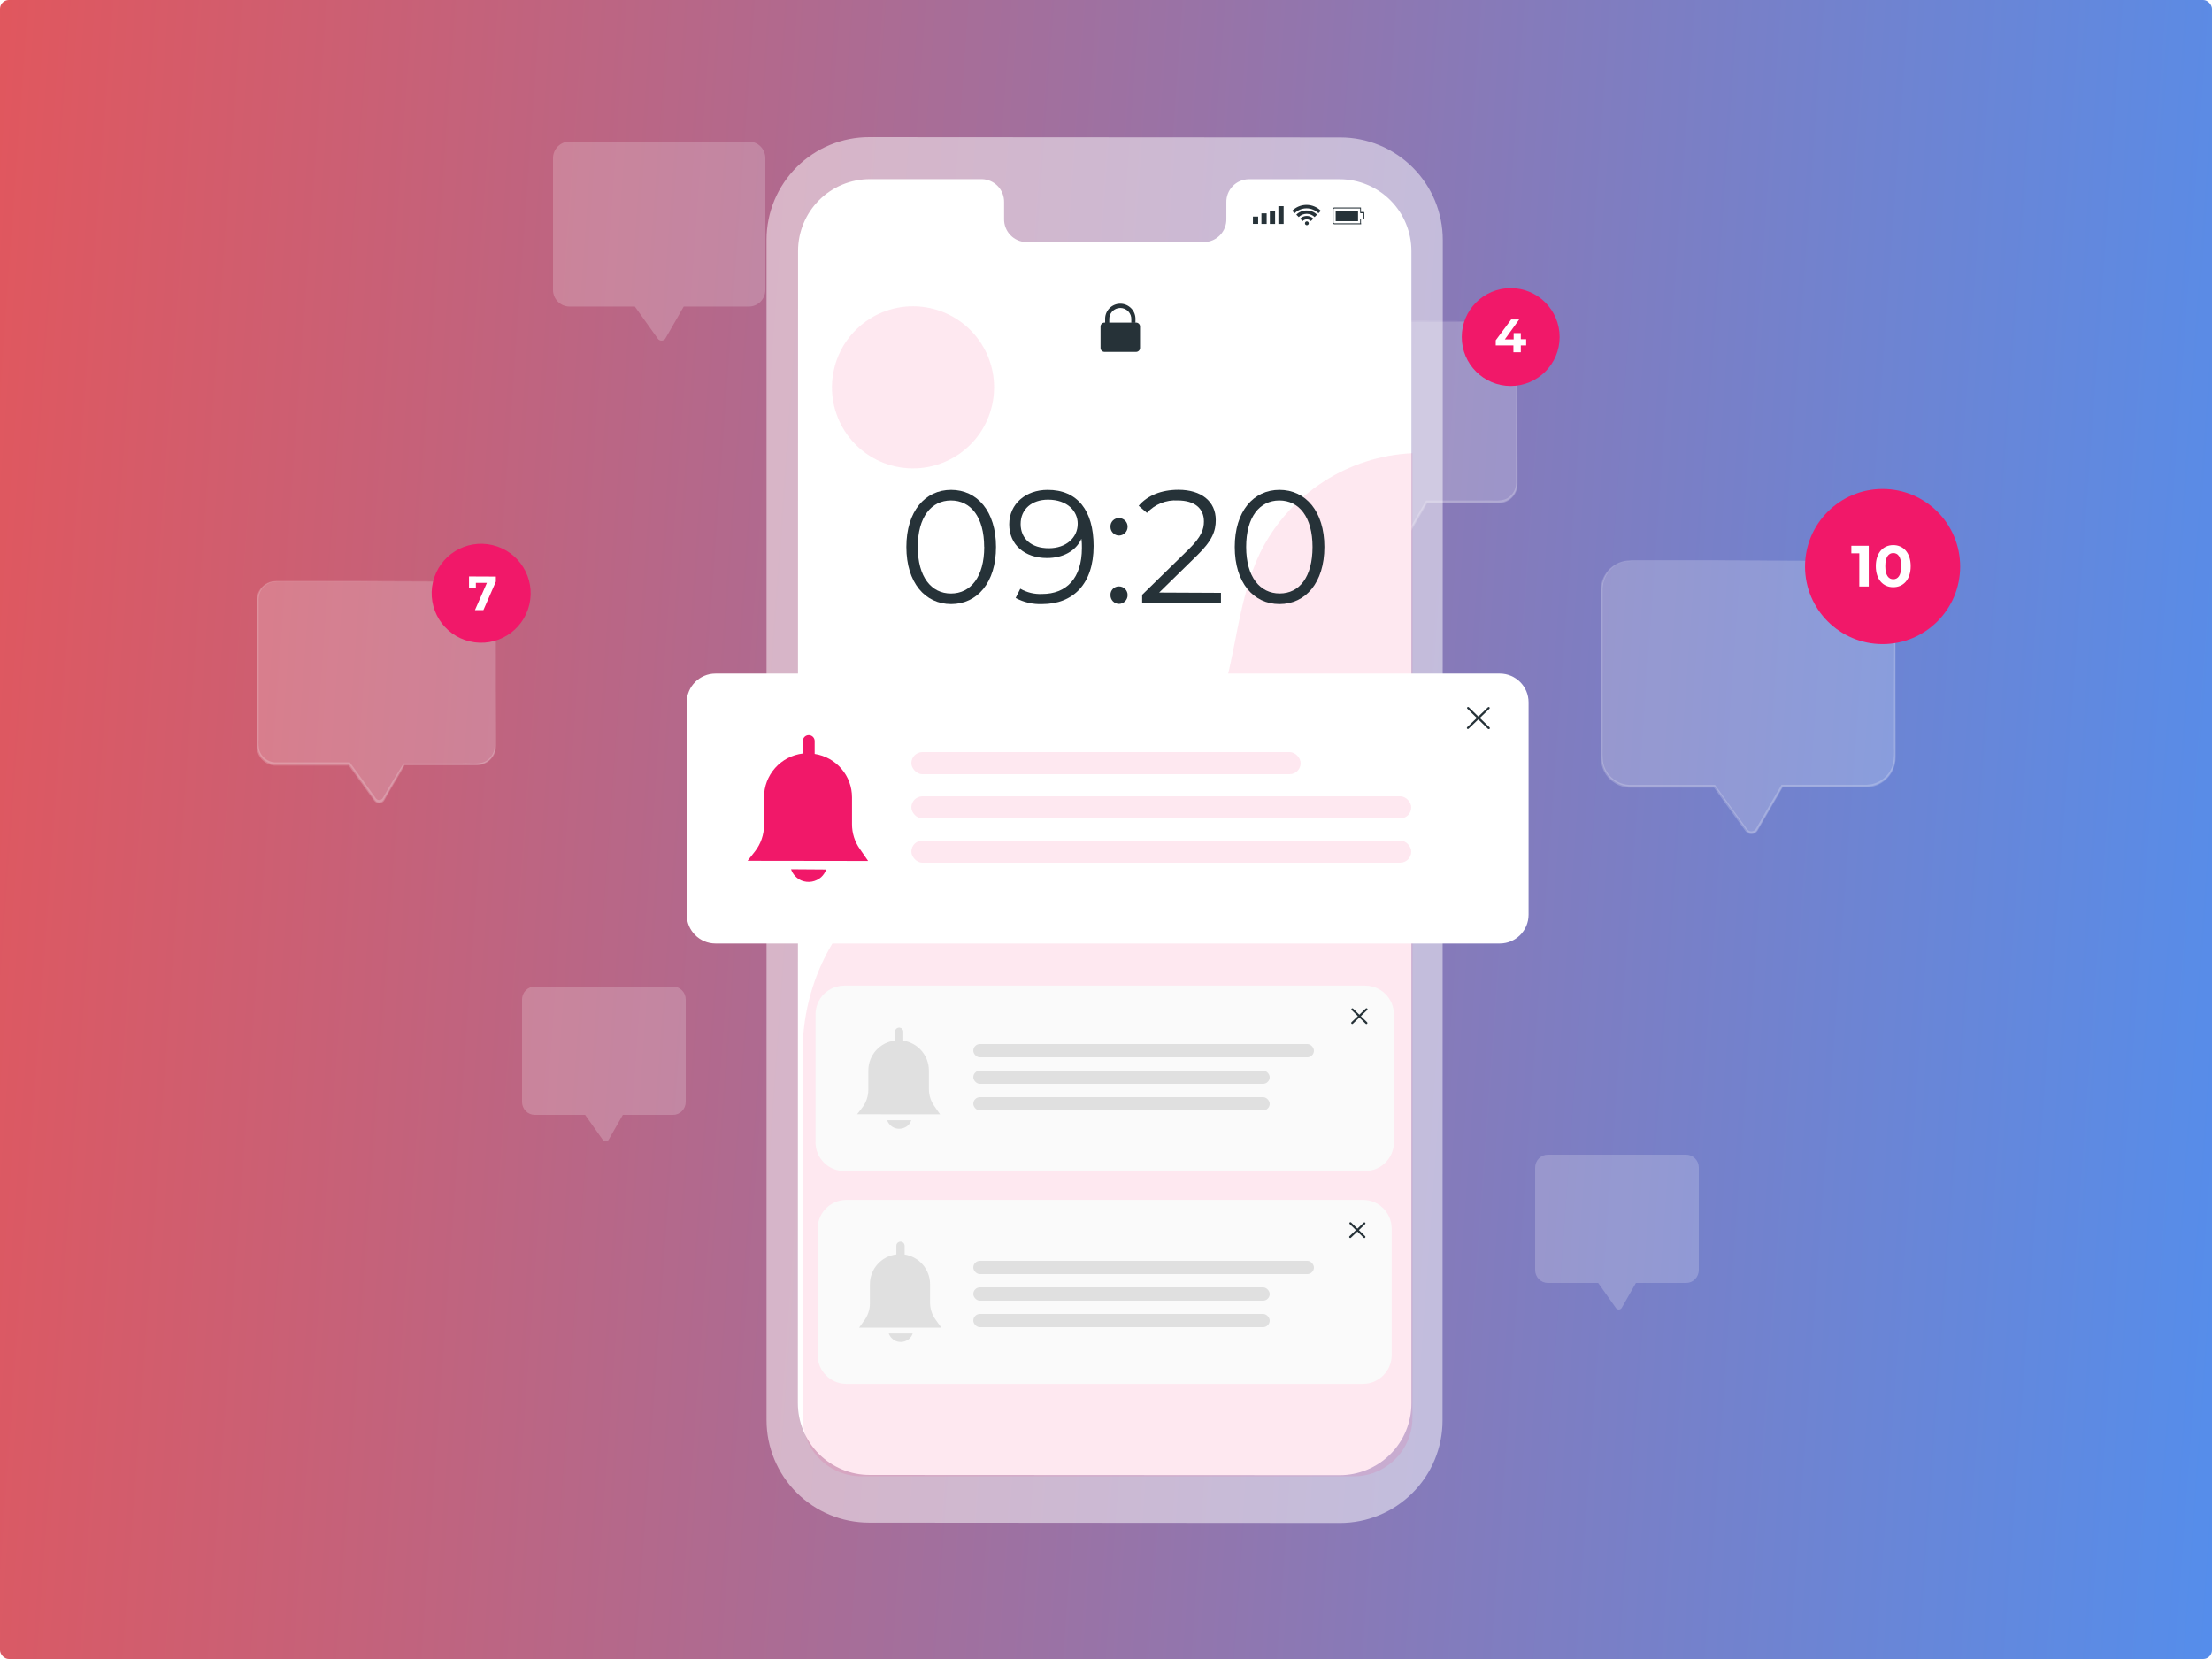 <svg width="500" height="375" viewBox="0 0 500 375" fill="none" xmlns="http://www.w3.org/2000/svg">
<g clip-path="url(#clip0_282_4964)">
<rect width="500" height="375" fill="white"/>
<rect width="500" height="375" rx="2" fill="url(#paint0_linear_282_4964)"/>
<path d="M338.758 72.691H293.865C293.323 72.69 292.786 72.796 292.285 73.003C291.784 73.209 291.329 73.513 290.945 73.896C290.561 74.278 290.257 74.733 290.049 75.234C289.841 75.735 289.734 76.271 289.734 76.814V109.448C289.733 109.991 289.839 110.529 290.046 111.03C290.254 111.532 290.558 111.988 290.942 112.372C291.326 112.756 291.781 113.06 292.283 113.267C292.785 113.474 293.323 113.58 293.865 113.579H310.21C311.857 115.883 314.512 119.555 315.97 121.562C316.082 121.715 316.23 121.838 316.401 121.919C316.573 122 316.761 122.037 316.951 122.028C317.14 122.018 317.324 121.961 317.486 121.863C317.647 121.764 317.782 121.627 317.878 121.463L322.459 113.579H338.758C339.301 113.58 339.839 113.474 340.341 113.267C340.842 113.06 341.298 112.756 341.682 112.372C342.066 111.988 342.37 111.532 342.577 111.03C342.785 110.529 342.891 109.991 342.889 109.448V76.814C342.889 76.271 342.782 75.735 342.575 75.234C342.367 74.733 342.063 74.278 341.679 73.896C341.295 73.513 340.84 73.209 340.339 73.003C339.837 72.796 339.3 72.69 338.758 72.691Z" fill="white" fill-opacity="0.2"/>
<path d="M338.757 72.691C339.151 72.663 339.547 72.706 339.927 72.817C340.481 72.976 340.997 73.246 341.443 73.611C341.888 73.976 342.255 74.429 342.519 74.941C342.882 75.704 343.04 76.547 342.978 77.389C342.978 78.289 342.978 79.288 342.978 80.359C342.978 82.501 342.978 84.959 342.978 87.695C342.978 93.167 342.978 99.773 343.032 107.27V108.692C343.05 109.182 343.029 109.673 342.969 110.159C342.804 111.179 342.277 112.106 341.484 112.769C340.666 113.448 339.63 113.806 338.568 113.777H322.457L322.646 113.669L320.099 118.061L318.794 120.32L318.137 121.454C318.022 121.69 317.843 121.889 317.62 122.027C317.397 122.166 317.14 122.238 316.877 122.237C316.607 122.237 316.344 122.156 316.121 122.003C315.923 121.853 315.755 121.667 315.626 121.454L314.816 120.383L313.232 118.187L310.001 113.687L310.19 113.786H298.355C296.708 113.786 295.106 113.786 293.45 113.786C292.598 113.703 291.79 113.373 291.124 112.835C290.459 112.298 289.966 111.577 289.706 110.762C289.579 110.357 289.509 109.936 289.499 109.511V101.285C289.499 95.102 289.499 89.135 289.499 83.447V79.243C289.499 78.55 289.499 77.866 289.499 77.182C289.462 76.475 289.582 75.768 289.85 75.112C290.128 74.471 290.556 73.906 291.098 73.465C291.64 73.023 292.28 72.718 292.964 72.574C293.62 72.485 294.283 72.458 294.944 72.493H296.852H310.91L331.269 72.574L310.91 72.646H296.852H295.016C294.382 72.614 293.746 72.641 293.117 72.727C292.497 72.857 291.917 73.134 291.426 73.535C290.936 73.936 290.55 74.449 290.3 75.031C290.053 75.636 289.945 76.288 289.985 76.939V79.001C289.985 80.386 289.985 81.79 289.985 83.204C289.985 88.892 289.985 94.904 289.985 101.042C289.985 102.59 289.985 104.147 289.985 105.722V108.089C289.924 108.859 289.985 109.633 290.165 110.384C290.397 111.111 290.837 111.754 291.43 112.234C292.023 112.714 292.744 113.009 293.504 113.084C295.079 113.084 296.744 113.084 298.373 113.084H310.316L310.388 113.183L313.61 117.683L315.194 119.879L315.986 120.977C316.084 121.146 316.216 121.294 316.373 121.409C316.516 121.516 316.69 121.573 316.868 121.571C317.057 121.579 317.243 121.53 317.404 121.43C317.564 121.331 317.691 121.186 317.768 121.013L318.425 119.87L319.739 117.62L322.295 113.237L322.358 113.129H335.517C337.56 113.021 339.783 113.57 341.268 112.229C341.991 111.625 342.473 110.782 342.627 109.853C342.684 109.387 342.705 108.918 342.69 108.449V107.27C342.69 99.773 342.69 93.167 342.744 87.695C342.744 84.995 342.744 82.501 342.744 80.359C342.744 79.288 342.744 78.298 342.744 77.389C342.818 76.572 342.675 75.749 342.33 75.004C342.081 74.504 341.733 74.058 341.308 73.695C340.883 73.331 340.388 73.057 339.855 72.889C339.495 72.793 339.128 72.727 338.757 72.691Z" fill="white" fill-opacity="0.2"/>
<path d="M341.475 87.246C347.584 87.246 352.537 82.293 352.537 76.184C352.537 70.075 347.584 65.123 341.475 65.123C335.366 65.123 330.414 70.075 330.414 76.184C330.414 82.293 335.366 87.246 341.475 87.246Z" fill="#F11869"/>
<path d="M344.97 78.074H343.764V79.631H342.09V78.074H338.094V76.922L341.586 72.215H343.386L340.155 76.715H342.144V75.293H343.764V76.679H344.97V78.074Z" fill="white"/>
<g filter="url(#filter0_f_282_4964)">
<path d="M169.265 32H128.729C127.74 32 126.791 32.397 126.092 33.103C125.393 33.809 125 34.767 125 35.766V65.525C125.002 66.523 125.395 67.48 126.094 68.186C126.793 68.892 127.74 69.289 128.729 69.291H143.496C144.985 71.392 147.379 74.736 148.695 76.569C148.796 76.71 148.929 76.823 149.084 76.897C149.238 76.973 149.409 77.007 149.58 76.999C149.752 76.99 149.918 76.938 150.064 76.848C150.211 76.758 150.332 76.632 150.418 76.482L154.553 69.291H169.271C170.26 69.291 171.209 68.894 171.908 68.188C172.607 67.482 173 66.524 173 65.525V35.766C173 35.271 172.903 34.781 172.716 34.324C172.528 33.866 172.253 33.451 171.906 33.101C171.559 32.751 171.147 32.474 170.694 32.285C170.241 32.096 169.755 31.999 169.265 32Z" fill="white" fill-opacity="0.2"/>
</g>
<g filter="url(#filter1_f_282_4964)">
<path d="M381.121 261H349.874C349.112 261 348.381 261.309 347.842 261.858C347.303 262.407 347 263.152 347 263.929V287.075C347.001 287.851 347.304 288.596 347.843 289.145C348.382 289.694 349.112 290.003 349.874 290.004H361.257C362.405 291.638 364.25 294.239 365.265 295.665C365.343 295.774 365.445 295.862 365.565 295.92C365.684 295.979 365.815 296.006 365.947 295.999C366.079 295.992 366.208 295.952 366.32 295.882C366.433 295.812 366.527 295.714 366.593 295.597L369.781 290.004H381.126C381.888 290.004 382.619 289.696 383.158 289.146C383.697 288.597 384 287.852 384 287.075V263.929C384 263.544 383.926 263.163 383.781 262.807C383.636 262.452 383.424 262.128 383.156 261.856C382.889 261.584 382.572 261.369 382.222 261.222C381.873 261.075 381.499 260.999 381.121 261Z" fill="white" fill-opacity="0.2"/>
</g>
<path d="M208.358 91.233C216.431 91.233 222.975 84.689 222.975 76.616C222.975 68.544 216.431 62 208.358 62C200.286 62 193.742 68.544 193.742 76.616C193.742 84.689 200.286 91.233 208.358 91.233Z" fill="#F11869"/>
<path d="M206.014 72.674V80.873H204.115V74.204H202.477V72.674H206.014Z" fill="white" fill-opacity="0.2"/>
<path d="M214.32 78.506C214.32 80.054 212.934 81.026 210.846 81.026C208.758 81.026 207.399 80.054 207.399 78.506C207.391 78.1 207.502 77.701 207.718 77.358C207.934 77.014 208.245 76.741 208.614 76.571C208.328 76.394 208.094 76.144 207.936 75.846C207.778 75.549 207.701 75.216 207.714 74.879C207.714 73.439 209.01 72.539 210.873 72.539C212.736 72.539 214.05 73.439 214.05 74.879C214.055 75.221 213.969 75.559 213.799 75.856C213.63 76.154 213.384 76.401 213.087 76.571C213.46 76.736 213.777 77.008 213.996 77.352C214.215 77.697 214.328 78.098 214.32 78.506ZM212.394 78.443C212.394 77.723 211.8 77.273 210.846 77.273C209.892 77.273 209.325 77.723 209.325 78.443C209.325 79.163 209.91 79.631 210.846 79.631C211.782 79.631 212.394 79.172 212.394 78.443ZM209.577 74.96C209.577 75.581 210.072 75.977 210.846 75.977C211.62 75.977 212.133 75.581 212.133 74.96C212.133 74.339 211.62 73.934 210.846 73.934C210.072 73.934 209.577 74.321 209.577 74.96Z" fill="white" fill-opacity="0.2"/>
<path d="M107.815 131.436H62.418C61.311 131.436 60.248 131.876 59.465 132.659C58.682 133.442 58.242 134.504 58.242 135.612V168.615C58.242 169.723 58.682 170.785 59.465 171.568C60.248 172.351 61.311 172.791 62.418 172.791H78.952C80.617 175.122 83.299 178.839 84.775 180.892C84.887 181.047 85.036 181.171 85.208 181.254C85.38 181.337 85.571 181.376 85.762 181.367C85.953 181.358 86.139 181.302 86.303 181.203C86.467 181.104 86.604 180.966 86.701 180.801L91.336 172.818H107.815C108.923 172.818 109.985 172.378 110.768 171.595C111.551 170.812 111.991 169.75 111.991 168.642V135.612C111.991 134.504 111.551 133.442 110.768 132.659C109.985 131.876 108.923 131.436 107.815 131.436Z" fill="white" fill-opacity="0.2"/>
<path d="M107.814 131.437C108.212 131.417 108.611 131.462 108.993 131.572C109.555 131.729 110.078 132.002 110.529 132.372C110.98 132.742 111.349 133.203 111.612 133.723C111.984 134.489 112.145 135.34 112.08 136.189C112.08 137.089 112.08 138.115 112.08 139.195C112.08 141.364 112.08 143.848 112.08 146.611C112.08 152.156 112.08 158.834 112.134 166.412V167.843C112.158 168.336 112.137 168.83 112.071 169.319C111.903 170.352 111.37 171.291 110.568 171.965C109.741 172.647 108.697 173.01 107.625 172.991H104.556H91.335L91.524 172.883C90.714 174.359 89.814 175.844 88.914 177.347C88.482 178.103 88.014 178.859 87.591 179.624L86.961 180.776C86.847 181.016 86.668 181.218 86.442 181.358C86.218 181.498 85.957 181.571 85.692 181.568C85.422 181.57 85.158 181.488 84.936 181.334C84.729 181.182 84.552 180.993 84.414 180.776L83.622 179.678C83.091 178.94 82.551 178.202 82.02 177.455L78.753 172.955L78.942 173.054H66.963C65.298 173.054 63.678 173.054 61.995 173.054C61.134 172.971 60.317 172.636 59.645 172.092C58.972 171.548 58.475 170.818 58.215 169.994C58.087 169.589 58.018 169.168 58.008 168.743V160.409C58.008 154.154 58.008 148.114 58.008 142.408V138.151C58.008 137.449 58.008 136.756 58.008 136.063C57.968 135.347 58.087 134.631 58.358 133.966C58.642 133.32 59.076 132.752 59.624 132.307C60.172 131.863 60.818 131.555 61.508 131.41C62.171 131.323 62.839 131.293 63.507 131.32H65.514H79.734L100.317 131.392H105.915H107.373C107.697 131.392 107.868 131.392 107.868 131.392H107.373H105.915H100.317L79.734 131.473H65.514H63.534C62.893 131.45 62.252 131.477 61.617 131.554C60.989 131.688 60.402 131.971 59.906 132.378C59.41 132.785 59.018 133.305 58.764 133.894C58.517 134.505 58.409 135.163 58.449 135.82V137.908C58.449 139.303 58.449 140.725 58.449 142.165C58.449 147.907 58.449 153.947 58.449 160.166V167.285C58.388 168.067 58.449 168.853 58.629 169.616C58.87 170.346 59.318 170.99 59.919 171.469C60.52 171.949 61.247 172.243 62.013 172.316C63.606 172.316 65.289 172.316 66.936 172.316H79.068L79.14 172.406L82.398 176.906L84 179.129L84.801 180.236C84.899 180.408 85.03 180.558 85.188 180.677C85.334 180.784 85.511 180.84 85.692 180.839C85.881 180.843 86.067 180.792 86.227 180.691C86.387 180.59 86.514 180.445 86.592 180.272L87.258 179.12L88.581 176.843L91.146 172.676L91.209 172.568H91.335H104.556C106.626 172.451 108.876 173 110.37 171.668C111.106 171.06 111.599 170.207 111.756 169.265C111.815 168.793 111.833 168.318 111.81 167.843C111.81 167.357 111.81 166.88 111.81 166.412C111.81 158.825 111.81 152.147 111.81 146.611C111.81 143.848 111.81 141.364 111.81 139.195C111.81 138.115 111.81 137.116 111.81 136.189C111.885 135.366 111.742 134.537 111.396 133.786C111.145 133.277 110.793 132.825 110.362 132.457C109.93 132.088 109.428 131.812 108.885 131.644C108.535 131.545 108.177 131.476 107.814 131.437Z" fill="white" fill-opacity="0.2"/>
<path d="M119.651 136.659C121.063 130.644 117.332 124.624 111.317 123.212C105.302 121.8 99.281 125.531 97.869 131.546C96.457 137.561 100.189 143.582 106.204 144.994C112.219 146.406 118.239 142.674 119.651 136.659Z" fill="#F11869"/>
<path d="M112.082 130.32V131.463L109.265 137.907H107.357L110.057 131.751H107.564V132.993H106.016V130.293L112.082 130.32Z" fill="white"/>
<path d="M421.831 126.773H368.613C366.879 126.776 365.216 127.466 363.989 128.693C362.763 129.919 362.073 131.582 362.07 133.317V171.234C362.073 172.969 362.763 174.632 363.989 175.858C365.216 177.085 366.879 177.775 368.613 177.777H387.613C389.665 180.648 393.013 185.23 394.813 187.732C394.95 187.924 395.134 188.08 395.347 188.183C395.561 188.286 395.796 188.334 396.033 188.323C396.27 188.311 396.499 188.24 396.701 188.116C396.903 187.993 397.071 187.82 397.189 187.615L402.904 177.777H421.804C423.539 177.775 425.202 177.085 426.429 175.858C427.655 174.632 428.345 172.969 428.348 171.234V133.344C428.352 131.609 427.669 129.943 426.448 128.712C425.226 127.48 423.566 126.783 421.831 126.773Z" fill="white" fill-opacity="0.2"/>
<path d="M421.828 126.774C421.828 126.774 421.954 126.774 422.197 126.774C422.563 126.783 422.928 126.828 423.286 126.909C424.694 127.211 425.961 127.974 426.886 129.078C427.563 129.885 428.039 130.841 428.272 131.868C428.453 133.101 428.514 134.349 428.452 135.594C428.452 138.294 428.452 141.345 428.452 144.765C428.452 151.624 428.452 159.886 428.497 169.255V171.055C428.506 171.661 428.437 172.267 428.29 172.855C427.983 174.104 427.325 175.239 426.394 176.126C425.462 177.013 424.296 177.614 423.034 177.859C422.391 177.963 421.74 178.006 421.09 177.985H402.819L403.008 177.877C401.976 179.677 400.917 181.504 399.831 183.358C399.291 184.258 398.751 185.23 398.202 186.166L397.383 187.588C397.243 187.875 397.026 188.116 396.755 188.285C396.485 188.453 396.172 188.543 395.853 188.542C395.532 188.535 395.219 188.435 394.953 188.254C394.713 188.068 394.508 187.839 394.35 187.579L393.369 186.22L391.389 183.52L387.366 177.94L387.555 178.039H374.217C372.183 178.039 370.194 178.039 368.169 178.039C367.138 177.969 366.137 177.666 365.241 177.153C364.345 176.64 363.576 175.931 362.994 175.078C362.429 174.227 362.061 173.262 361.914 172.252C361.829 171.27 361.802 170.285 361.833 169.3C361.833 167.356 361.833 165.43 361.833 163.522C361.833 155.89 361.833 148.519 361.833 141.507C361.833 139.752 361.833 138.015 361.833 136.305V133.758C361.806 132.898 361.924 132.04 362.184 131.22C362.589 130.026 363.322 128.971 364.299 128.175C365.277 127.379 366.459 126.875 367.71 126.72C368.5 126.659 369.293 126.638 370.086 126.657H387.447L412.585 126.729L387.447 126.801H370.086C369.308 126.777 368.53 126.798 367.755 126.864C366.984 126.958 366.238 127.199 365.559 127.575C364.145 128.353 363.079 129.64 362.58 131.175C362.328 131.95 362.215 132.764 362.247 133.578V136.125C362.247 137.835 362.247 139.572 362.247 141.327C362.247 148.339 362.247 155.728 362.247 163.342V169.12C362.216 170.084 362.24 171.048 362.319 172.009C362.522 173.441 363.212 174.759 364.272 175.742C365.333 176.725 366.699 177.314 368.142 177.409C370.113 177.409 372.147 177.409 374.163 177.409H387.663L387.735 177.508L391.749 183.088L393.729 185.788L394.71 187.147C394.84 187.365 395.007 187.557 395.205 187.714C395.398 187.85 395.627 187.922 395.862 187.921C396.099 187.923 396.332 187.856 396.532 187.728C396.731 187.6 396.89 187.417 396.987 187.201L397.815 185.779C398.355 184.834 398.904 183.898 399.444 182.971L402.63 177.499L402.693 177.391H421.09C421.716 177.419 422.343 177.383 422.962 177.283C424.15 177.053 425.248 176.489 426.126 175.657C427.005 174.825 427.628 173.759 427.921 172.585C428.123 171.427 428.189 170.249 428.119 169.075C428.119 159.706 428.119 151.444 428.173 144.585C428.173 141.165 428.173 138.096 428.173 135.414C428.242 134.185 428.194 132.953 428.029 131.733C427.77 130.538 427.177 129.44 426.32 128.568C425.463 127.695 424.377 127.082 423.187 126.801C422.735 126.767 422.281 126.758 421.828 126.774Z" fill="white" fill-opacity="0.2"/>
<path d="M425.54 145.594C435.223 145.594 443.072 137.744 443.072 128.062C443.072 118.379 435.223 110.529 425.54 110.529C415.857 110.529 408.008 118.379 408.008 128.062C408.008 137.744 415.857 145.594 425.54 145.594Z" fill="#F11869"/>
<path d="M422.41 123.363V132.57H420.277V125.073H418.477V123.363H422.41Z" fill="white"/>
<path d="M424.008 127.972C424.008 124.93 425.691 123.211 427.95 123.211C430.209 123.211 431.892 124.93 431.892 127.972C431.892 131.014 430.227 132.724 427.95 132.724C425.673 132.724 424.008 131.005 424.008 127.972ZM429.75 127.972C429.75 125.875 429.012 125.011 427.95 125.011C426.888 125.011 426.15 125.911 426.15 127.972C426.15 130.033 426.888 130.924 427.95 130.924C429.012 130.924 429.75 130.06 429.75 127.972Z" fill="white"/>
<g filter="url(#filter2_f_282_4964)">
<path d="M152.121 223H120.874C120.112 223 119.381 223.309 118.842 223.858C118.303 224.407 118 225.152 118 225.929V249.075C118.001 249.851 118.304 250.596 118.843 251.145C119.382 251.694 120.112 252.003 120.874 252.004H132.257C133.405 253.638 135.25 256.239 136.265 257.665C136.343 257.774 136.445 257.862 136.565 257.92C136.684 257.979 136.815 258.006 136.947 257.999C137.079 257.992 137.208 257.952 137.32 257.882C137.433 257.812 137.527 257.714 137.593 257.597L140.781 252.004H152.126C152.888 252.004 153.619 251.696 154.158 251.146C154.697 250.597 155 249.852 155 249.075V225.929C155 225.544 154.926 225.163 154.781 224.807C154.636 224.452 154.424 224.128 154.156 223.856C153.889 223.584 153.572 223.369 153.222 223.222C152.873 223.075 152.499 222.999 152.121 223Z" fill="white" fill-opacity="0.2"/>
</g>
<path d="M302.871 344.258L196.436 344.183C190.289 344.178 184.395 341.733 180.051 337.384C175.706 333.036 173.266 327.141 173.266 320.994V54.17C173.268 51.121 173.872 48.102 175.042 45.287C176.213 42.471 177.927 39.914 180.087 37.762C182.247 35.61 184.81 33.905 187.63 32.745C190.45 31.584 193.471 30.991 196.52 31L302.955 31.066C309.102 31.071 314.995 33.516 319.34 37.864C323.685 42.212 326.125 48.108 326.125 54.254L326.069 321.069C326.07 324.115 325.471 327.132 324.305 329.947C323.14 332.761 321.431 335.318 319.276 337.472C317.122 339.626 314.564 341.334 311.749 342.498C308.934 343.662 305.917 344.26 302.871 344.258Z" fill="white" fill-opacity="0.5"/>
<path d="M302.841 40.509H282.213C281.54 40.524 280.877 40.671 280.262 40.941C279.646 41.212 279.09 41.602 278.625 42.088C278.16 42.574 277.795 43.146 277.552 43.773C277.308 44.4 277.19 45.069 277.205 45.741V49.492C277.22 50.164 277.103 50.833 276.859 51.46C276.615 52.087 276.251 52.66 275.786 53.145C275.321 53.631 274.765 54.021 274.149 54.292C273.533 54.563 272.871 54.709 272.198 54.724H231.972C230.613 54.692 229.323 54.122 228.384 53.139C227.445 52.157 226.935 50.841 226.965 49.483V45.732C226.995 44.373 226.485 43.058 225.546 42.075C224.607 41.092 223.316 40.522 221.958 40.49H196.641C194.507 40.488 192.395 40.906 190.423 41.72C188.452 42.535 186.66 43.73 185.151 45.238C183.642 46.745 182.445 48.535 181.628 50.506C180.811 52.476 180.391 54.588 180.391 56.721L180.344 317.16C180.344 321.464 182.052 325.592 185.094 328.637C188.135 331.682 192.261 333.395 196.565 333.4L302.785 333.457C304.918 333.459 307.031 333.041 309.002 332.227C310.974 331.412 312.765 330.217 314.274 328.709C315.783 327.202 316.981 325.412 317.798 323.441C318.614 321.471 319.035 319.359 319.035 317.226V56.787C319.045 52.481 317.345 48.348 314.308 45.295C311.271 42.243 307.147 40.521 302.841 40.509Z" fill="white"/>
<path d="M284.392 48.957H283.211V50.607H284.392V48.957Z" fill="#263238"/>
<path d="M286.314 48.225H285.133V50.616H286.314V48.225Z" fill="#263238"/>
<path d="M288.221 47.674H287.039V50.618H288.221V47.674Z" fill="#263238"/>
<path d="M290.15 46.603H288.969V50.617H290.15V46.603Z" fill="#263238"/>
<path d="M307.559 50.69H301.642C301.529 50.69 301.421 50.646 301.341 50.567C301.26 50.488 301.213 50.381 301.211 50.268V47.324C301.211 47.212 301.255 47.104 301.335 47.025C301.414 46.946 301.521 46.902 301.633 46.902H307.559C307.583 46.892 307.61 46.892 307.634 46.902C307.642 46.929 307.642 46.958 307.634 46.986V47.924H308.272C308.301 47.924 308.33 47.935 308.351 47.957C308.372 47.978 308.384 48.006 308.384 48.036V49.452C308.382 49.48 308.369 49.507 308.348 49.526C308.327 49.545 308.3 49.555 308.272 49.555H307.634V50.493C307.66 50.503 307.681 50.523 307.693 50.548C307.704 50.574 307.705 50.603 307.695 50.629C307.685 50.655 307.665 50.676 307.64 50.688C307.614 50.699 307.585 50.7 307.559 50.69ZM307.446 47.117H301.633C301.606 47.117 301.579 47.123 301.554 47.133C301.529 47.143 301.506 47.158 301.487 47.178C301.468 47.197 301.453 47.22 301.442 47.245C301.432 47.27 301.427 47.297 301.427 47.324V50.268C301.427 50.296 301.432 50.323 301.443 50.349C301.454 50.375 301.47 50.398 301.49 50.417C301.51 50.436 301.534 50.451 301.56 50.461C301.587 50.471 301.614 50.475 301.642 50.474H307.446V49.536C307.446 49.507 307.458 49.478 307.479 49.457C307.501 49.436 307.529 49.424 307.559 49.424H308.187V48.196H307.559C307.545 48.197 307.53 48.195 307.517 48.191C307.503 48.186 307.49 48.179 307.48 48.169C307.469 48.159 307.461 48.147 307.455 48.134C307.449 48.121 307.446 48.107 307.446 48.092V47.117Z" fill="#263238"/>
<path d="M301.914 49.996V47.605H306.968V48.684V48.918V49.996H301.914Z" fill="#263238"/>
<path d="M295.832 50.468C295.829 50.355 295.783 50.246 295.703 50.166C295.622 50.086 295.514 50.039 295.4 50.037C295.286 50.037 295.176 50.083 295.095 50.163C295.014 50.244 294.969 50.354 294.969 50.468C294.968 50.525 294.978 50.582 294.999 50.635C295.02 50.688 295.052 50.736 295.092 50.776C295.133 50.817 295.181 50.848 295.234 50.87C295.287 50.891 295.343 50.901 295.4 50.9C295.515 50.9 295.624 50.854 295.705 50.773C295.786 50.693 295.832 50.583 295.832 50.468Z" fill="#263238"/>
<path d="M293.883 49.422L294.436 49.975C294.558 49.849 294.703 49.749 294.864 49.681C295.025 49.613 295.199 49.577 295.374 49.577C295.549 49.577 295.722 49.613 295.883 49.681C296.044 49.749 296.19 49.849 296.311 49.975L296.865 49.422C296.668 49.225 296.434 49.07 296.176 48.966C295.918 48.861 295.642 48.809 295.364 48.813C294.81 48.813 294.277 49.032 293.883 49.422Z" fill="#263238"/>
<path d="M295.36 47.578C294.485 47.568 293.642 47.905 293.016 48.516L293.559 49.069C294.037 48.596 294.683 48.33 295.355 48.33C296.028 48.33 296.673 48.596 297.151 49.069L297.704 48.516C297.077 47.907 296.234 47.57 295.36 47.578Z" fill="#263238"/>
<path d="M292.078 47.654L292.631 48.207C293.345 47.493 294.313 47.093 295.322 47.093C296.332 47.093 297.3 47.493 298.014 48.207L298.567 47.654C297.706 46.795 296.539 46.312 295.322 46.312C294.106 46.312 292.939 46.795 292.078 47.654Z" fill="#263238"/>
<path d="M256.801 72.916H249.656C249.164 72.916 248.766 73.315 248.766 73.807V78.655C248.766 79.147 249.164 79.545 249.656 79.545H256.801C257.293 79.545 257.692 79.147 257.692 78.655V73.807C257.692 73.315 257.293 72.916 256.801 72.916Z" fill="#263238"/>
<path d="M250.739 73.345H249.802V72.258C249.777 71.793 249.848 71.327 250.009 70.89C250.17 70.453 250.419 70.054 250.739 69.716C251.06 69.378 251.446 69.109 251.874 68.925C252.302 68.741 252.763 68.647 253.229 68.647C253.695 68.647 254.155 68.741 254.583 68.925C255.011 69.109 255.397 69.378 255.718 69.716C256.039 70.054 256.287 70.453 256.448 70.89C256.61 71.327 256.68 71.793 256.656 72.258V72.97H255.718V72.258C255.739 71.918 255.69 71.578 255.575 71.257C255.459 70.937 255.279 70.644 255.046 70.396C254.812 70.148 254.531 69.951 254.218 69.815C253.906 69.68 253.569 69.611 253.229 69.611C252.888 69.611 252.552 69.68 252.239 69.815C251.927 69.951 251.645 70.148 251.412 70.396C251.179 70.644 250.999 70.937 250.883 71.257C250.767 71.578 250.718 71.918 250.739 72.258V73.345Z" fill="#263238"/>
<path d="M181.43 237.185C181.521 228.754 183.84 220.498 188.151 213.252C192.462 206.007 198.612 200.03 205.978 195.927C216.292 190.301 228.313 188.839 239.781 186.204C251.249 183.569 263.139 179.218 270.227 169.832C279.81 157.145 277.982 139.114 284.902 124.824C288.119 118.372 293.001 112.895 299.042 108.961C305.083 105.026 312.066 102.775 319.268 102.441V320.46C319.268 323.974 317.872 327.344 315.387 329.828C312.902 332.313 309.532 333.709 306.018 333.709H194.698C192.957 333.71 191.232 333.368 189.623 332.703C188.014 332.038 186.552 331.063 185.32 329.832C184.088 328.602 183.11 327.141 182.443 325.533C181.775 323.925 181.431 322.201 181.43 320.46V237.185Z" fill="#F11869" fill-opacity="0.1"/>
<path d="M204.875 123.633C204.875 115.55 209.113 110.73 214.992 110.73C220.872 110.73 225.138 115.55 225.138 123.633C225.138 131.716 220.862 136.545 214.992 136.545C209.123 136.545 204.875 131.716 204.875 123.633ZM222.456 123.633C222.456 116.853 219.409 113.122 214.955 113.122C210.501 113.122 207.454 116.872 207.454 123.633C207.454 130.393 210.501 134.154 214.955 134.154C219.409 134.154 222.475 130.393 222.475 123.633H222.456Z" fill="#263238"/>
<path d="M247.197 123.417C247.197 132.044 242.509 136.545 235.598 136.545C233.504 136.634 231.425 136.158 229.578 135.166L230.629 133.066C232.124 133.93 233.836 134.343 235.561 134.257C241.037 134.257 244.553 130.741 244.553 123.849C244.553 123.277 244.553 122.545 244.441 121.786C243.175 124.599 240.202 126.137 236.686 126.137C231.641 126.137 228.125 123.164 228.125 118.523C228.125 113.881 231.876 110.731 236.789 110.731C243.531 110.702 247.197 115.391 247.197 123.417ZM243.606 118.382C243.606 115.569 241.29 112.944 236.902 112.944C233.235 112.944 230.704 115.081 230.704 118.448C230.704 121.814 233.17 123.924 237.08 123.924C240.99 123.924 243.606 121.533 243.606 118.382Z" fill="#263238"/>
<path d="M251.01 119.064C250.998 118.807 251.039 118.55 251.131 118.309C251.223 118.069 251.364 117.85 251.544 117.666C251.725 117.482 251.941 117.337 252.18 117.24C252.418 117.144 252.675 117.097 252.932 117.104C253.189 117.103 253.444 117.153 253.682 117.251C253.92 117.349 254.136 117.494 254.317 117.676C254.499 117.858 254.642 118.075 254.739 118.313C254.836 118.551 254.885 118.807 254.882 119.064C254.887 119.587 254.685 120.091 254.319 120.465C253.954 120.839 253.455 121.054 252.932 121.061C252.674 121.057 252.42 121.003 252.183 120.9C251.947 120.798 251.733 120.649 251.554 120.463C251.376 120.278 251.235 120.058 251.142 119.818C251.048 119.578 251.004 119.322 251.01 119.064ZM251.01 134.507C250.998 134.25 251.039 133.993 251.131 133.753C251.223 133.512 251.364 133.293 251.544 133.109C251.725 132.925 251.941 132.781 252.18 132.684C252.418 132.587 252.675 132.541 252.932 132.548C253.189 132.546 253.444 132.596 253.682 132.694C253.92 132.793 254.136 132.937 254.317 133.119C254.499 133.302 254.642 133.518 254.739 133.757C254.836 133.995 254.885 134.25 254.882 134.507C254.887 135.03 254.685 135.534 254.319 135.909C253.954 136.283 253.455 136.497 252.932 136.505C252.674 136.501 252.42 136.446 252.183 136.344C251.947 136.241 251.733 136.093 251.554 135.907C251.376 135.721 251.235 135.502 251.142 135.262C251.048 135.021 251.004 134.765 251.01 134.507Z" fill="#263238"/>
<path d="M275.986 134.001V136.326H258.17V134.451L268.719 124.136C271.589 121.323 272.132 119.607 272.132 117.863C272.132 114.929 270.06 113.119 266.188 113.119C264.895 113.038 263.602 113.248 262.402 113.735C261.203 114.222 260.128 114.973 259.258 115.932L257.383 114.328C259.343 112.012 262.493 110.709 266.375 110.709C271.523 110.709 274.814 113.316 274.814 117.554C274.814 119.992 274.055 122.167 270.642 125.496L262.015 133.935L275.986 134.001Z" fill="#263238"/>
<path d="M279.102 123.633C279.102 115.55 283.34 110.73 289.219 110.73C295.098 110.73 299.365 115.55 299.365 123.633C299.365 131.716 295.089 136.545 289.219 136.545C283.349 136.545 279.102 131.716 279.102 123.633ZM296.683 123.633C296.683 116.853 293.635 113.122 289.182 113.122C284.728 113.122 281.68 116.872 281.68 123.633C281.68 130.393 284.793 134.144 289.266 134.144C293.739 134.144 296.683 130.393 296.683 123.633Z" fill="#263238"/>
<path d="M224.293 91.406C226.42 81.513 220.123 71.769 210.23 69.643C200.337 67.517 190.594 73.813 188.467 83.706C186.341 93.599 192.637 103.343 202.53 105.469C212.423 107.595 222.167 101.299 224.293 91.406Z" fill="#F11869" fill-opacity="0.1"/>
<path d="M339.01 152.258H161.734C158.14 152.258 155.227 155.171 155.227 158.765V206.755C155.227 210.349 158.14 213.263 161.734 213.263H339.01C342.604 213.263 345.518 210.349 345.518 206.755V158.765C345.518 155.171 342.604 152.258 339.01 152.258Z" fill="white"/>
<path d="M331.807 164.777C331.744 164.778 331.684 164.754 331.638 164.711C331.595 164.666 331.57 164.605 331.57 164.543C331.57 164.48 331.595 164.419 331.638 164.374L336.327 159.882C336.372 159.839 336.432 159.814 336.495 159.814C336.558 159.814 336.619 159.839 336.664 159.882C336.707 159.926 336.731 159.985 336.731 160.046C336.731 160.108 336.707 160.167 336.664 160.211L331.976 164.702C331.955 164.726 331.929 164.745 331.899 164.758C331.87 164.771 331.839 164.777 331.807 164.777Z" fill="#263238"/>
<path d="M336.481 164.796C336.452 164.798 336.422 164.792 336.394 164.781C336.367 164.77 336.342 164.753 336.322 164.731L331.68 160.202C331.658 160.181 331.64 160.155 331.628 160.127C331.616 160.099 331.609 160.069 331.609 160.038C331.609 160.007 331.616 159.977 331.628 159.948C331.64 159.92 331.658 159.895 331.68 159.874C331.724 159.831 331.783 159.807 331.845 159.807C331.906 159.807 331.965 159.831 332.009 159.874L336.697 164.412C336.74 164.456 336.764 164.515 336.764 164.576C336.764 164.637 336.74 164.696 336.697 164.74C336.669 164.767 336.634 164.787 336.597 164.797C336.559 164.807 336.519 164.807 336.481 164.796Z" fill="#263238"/>
<path d="M196.233 194.613L194.358 191.903C193.205 190.271 192.586 188.322 192.586 186.324V180.229C192.586 177.854 191.734 175.557 190.186 173.756C188.638 171.955 186.495 170.768 184.147 170.412V167.505C184.147 167.149 184.005 166.808 183.754 166.557C183.502 166.305 183.161 166.164 182.806 166.164C182.63 166.164 182.456 166.199 182.294 166.266C182.132 166.334 181.985 166.433 181.861 166.557C181.737 166.682 181.639 166.83 181.573 166.993C181.506 167.155 181.473 167.329 181.474 167.505V170.318C179.057 170.605 176.828 171.768 175.211 173.588C173.593 175.407 172.699 177.757 172.698 180.192V186.502C172.696 188.672 171.966 190.778 170.625 192.485L168.984 194.576L196.233 194.613Z" fill="#F11869"/>
<path d="M181.158 199.039C181.9 199.339 182.711 199.426 183.5 199.29C184.288 199.155 185.023 198.801 185.622 198.27C186.135 197.798 186.521 197.204 186.747 196.545L178.805 196.488C178.998 197.053 179.308 197.572 179.713 198.011C180.118 198.45 180.61 198.8 181.158 199.039Z" fill="#F11869"/>
<path d="M308.568 222.789H190.843C187.249 222.789 184.336 225.703 184.336 229.297V258.196C184.336 261.79 187.249 264.703 190.843 264.703H308.568C312.162 264.703 315.076 261.79 315.076 258.196V229.297C315.076 225.703 312.162 222.789 308.568 222.789Z" fill="#FAFAFA"/>
<rect x="220" y="236" width="77" height="3" rx="1.5" fill="#E0E0E0"/>
<rect x="220" y="242" width="67" height="3" rx="1.5" fill="#E0E0E0"/>
<rect x="220" y="248" width="67" height="3" rx="1.5" fill="#E0E0E0"/>
<path d="M305.662 231.464C305.63 231.464 305.599 231.457 305.57 231.444C305.541 231.431 305.514 231.412 305.493 231.389C305.47 231.368 305.453 231.343 305.44 231.314C305.428 231.286 305.422 231.256 305.422 231.225C305.422 231.194 305.428 231.164 305.44 231.136C305.453 231.107 305.47 231.082 305.493 231.061L308.709 227.976C308.731 227.953 308.757 227.935 308.786 227.923C308.815 227.911 308.846 227.904 308.878 227.904C308.909 227.904 308.941 227.911 308.97 227.923C308.999 227.935 309.025 227.953 309.047 227.976C309.09 228.02 309.114 228.079 309.114 228.14C309.114 228.201 309.09 228.26 309.047 228.304L305.821 231.389C305.801 231.412 305.777 231.431 305.749 231.444C305.722 231.457 305.692 231.464 305.662 231.464Z" fill="#263238"/>
<path d="M308.865 231.474C308.802 231.474 308.742 231.451 308.696 231.408L305.508 228.295C305.474 228.25 305.458 228.194 305.462 228.138C305.466 228.081 305.49 228.028 305.53 227.989C305.57 227.949 305.622 227.925 305.679 227.921C305.735 227.917 305.791 227.933 305.836 227.967L309.024 231.08C309.067 231.124 309.091 231.183 309.091 231.244C309.091 231.305 309.067 231.364 309.024 231.408C308.981 231.449 308.924 231.472 308.865 231.474Z" fill="#263238"/>
<path d="M212.499 251.887L211.186 250.011C210.397 248.888 209.971 247.549 209.967 246.176V241.976C209.966 240.346 209.382 238.771 208.321 237.535C207.26 236.298 205.792 235.482 204.182 235.234V233.237C204.182 232.988 204.083 232.749 203.907 232.573C203.731 232.398 203.493 232.299 203.244 232.299C202.995 232.299 202.757 232.398 202.581 232.573C202.405 232.749 202.306 232.988 202.306 233.237V235.206C200.645 235.401 199.114 236.199 198.002 237.449C196.891 238.698 196.277 240.313 196.277 241.985V246.317C196.278 247.806 195.78 249.252 194.861 250.424L193.727 251.868L212.499 251.887Z" fill="#E0E0E0"/>
<path d="M202.146 254.935C202.655 255.139 203.212 255.198 203.753 255.105C204.294 255.013 204.799 254.772 205.212 254.41C205.566 254.085 205.83 253.675 205.981 253.219H200.523C200.663 253.6 200.879 253.949 201.158 254.244C201.437 254.539 201.773 254.774 202.146 254.935Z" fill="#E0E0E0"/>
<path d="M308.068 271.221H191.328C187.734 271.221 184.82 274.134 184.82 277.728V306.308C184.82 309.902 187.734 312.816 191.328 312.816H308.068C311.662 312.816 314.575 309.902 314.575 306.308V277.728C314.575 274.134 311.662 271.221 308.068 271.221Z" fill="#FAFAFA"/>
<path d="M305.209 279.838C305.177 279.838 305.146 279.831 305.116 279.818C305.087 279.805 305.061 279.786 305.04 279.763C305.017 279.742 305 279.717 304.987 279.688C304.975 279.66 304.969 279.63 304.969 279.599C304.969 279.568 304.975 279.538 304.987 279.51C305 279.481 305.017 279.456 305.04 279.435L308.237 276.369C308.283 276.325 308.343 276.301 308.406 276.301C308.469 276.301 308.529 276.325 308.575 276.369C308.618 276.412 308.642 276.471 308.642 276.533C308.642 276.594 308.618 276.653 308.575 276.697L305.377 279.763C305.357 279.787 305.331 279.807 305.301 279.82C305.272 279.832 305.241 279.839 305.209 279.838Z" fill="#263238"/>
<path d="M308.416 279.849C308.353 279.849 308.293 279.826 308.247 279.783L305.087 276.67C305.042 276.626 305.017 276.567 305.016 276.504C305.015 276.442 305.039 276.382 305.082 276.337C305.126 276.292 305.185 276.267 305.248 276.266C305.31 276.265 305.37 276.289 305.415 276.332L308.575 279.427C308.618 279.47 308.642 279.529 308.642 279.591C308.642 279.652 308.618 279.711 308.575 279.755C308.536 279.806 308.479 279.839 308.416 279.849Z" fill="#263238"/>
<path d="M212.782 300.109L211.441 298.234C210.652 297.122 210.229 295.791 210.231 294.427V290.283C210.23 288.663 209.65 287.098 208.596 285.868C207.542 284.639 206.083 283.827 204.483 283.578V281.6C204.483 281.351 204.384 281.113 204.209 280.937C204.033 280.761 203.794 280.662 203.545 280.662C203.297 280.662 203.058 280.761 202.882 280.937C202.707 281.113 202.608 281.351 202.608 281.6V283.55C200.961 283.747 199.444 284.542 198.343 285.782C197.242 287.023 196.635 288.624 196.635 290.283V294.587C196.635 296.065 196.139 297.501 195.228 298.665L194.188 300.109H212.782Z" fill="#E0E0E0"/>
<path d="M202.502 303.128C203.009 303.33 203.562 303.388 204.1 303.295C204.637 303.202 205.139 302.963 205.549 302.603C205.898 302.28 206.16 301.874 206.309 301.422H200.898C201.035 301.801 201.247 302.148 201.523 302.441C201.799 302.735 202.132 302.969 202.502 303.128Z" fill="#E0E0E0"/>
<rect x="220" y="285" width="77" height="3" rx="1.5" fill="#E0E0E0"/>
<rect x="220" y="291" width="67" height="3" rx="1.5" fill="#E0E0E0"/>
<rect x="220" y="297" width="67" height="3" rx="1.5" fill="#E0E0E0"/>
<rect x="206" y="170" width="88" height="5" rx="2.5" fill="#F11869" fill-opacity="0.1"/>
<rect x="206" y="180" width="113" height="5" rx="2.5" fill="#F11869" fill-opacity="0.1"/>
<rect x="206" y="190" width="113" height="5" rx="2.5" fill="#F11869" fill-opacity="0.1"/>
</g>
<defs>
<filter id="filter0_f_282_4964" x="121" y="28" width="56" height="53" filterUnits="userSpaceOnUse" color-interpolation-filters="sRGB">
<feFlood flood-opacity="0" result="BackgroundImageFix"/>
<feBlend mode="normal" in="SourceGraphic" in2="BackgroundImageFix" result="shape"/>
<feGaussianBlur stdDeviation="2" result="effect1_foregroundBlur_282_4964"/>
</filter>
<filter id="filter1_f_282_4964" x="343" y="257" width="45" height="43" filterUnits="userSpaceOnUse" color-interpolation-filters="sRGB">
<feFlood flood-opacity="0" result="BackgroundImageFix"/>
<feBlend mode="normal" in="SourceGraphic" in2="BackgroundImageFix" result="shape"/>
<feGaussianBlur stdDeviation="2" result="effect1_foregroundBlur_282_4964"/>
</filter>
<filter id="filter2_f_282_4964" x="114" y="219" width="45" height="43" filterUnits="userSpaceOnUse" color-interpolation-filters="sRGB">
<feFlood flood-opacity="0" result="BackgroundImageFix"/>
<feBlend mode="normal" in="SourceGraphic" in2="BackgroundImageFix" result="shape"/>
<feGaussianBlur stdDeviation="2" result="effect1_foregroundBlur_282_4964"/>
</filter>
<linearGradient id="paint0_linear_282_4964" x1="-114.5" y1="-2.10065e-06" x2="548.99" y2="47.827" gradientUnits="userSpaceOnUse">
<stop stop-color="#FF4B3F"/>
<stop offset="1" stop-color="#4E90F2"/>
</linearGradient>
<clipPath id="clip0_282_4964">
<rect width="500" height="375" fill="white"/>
</clipPath>
</defs>
</svg>
